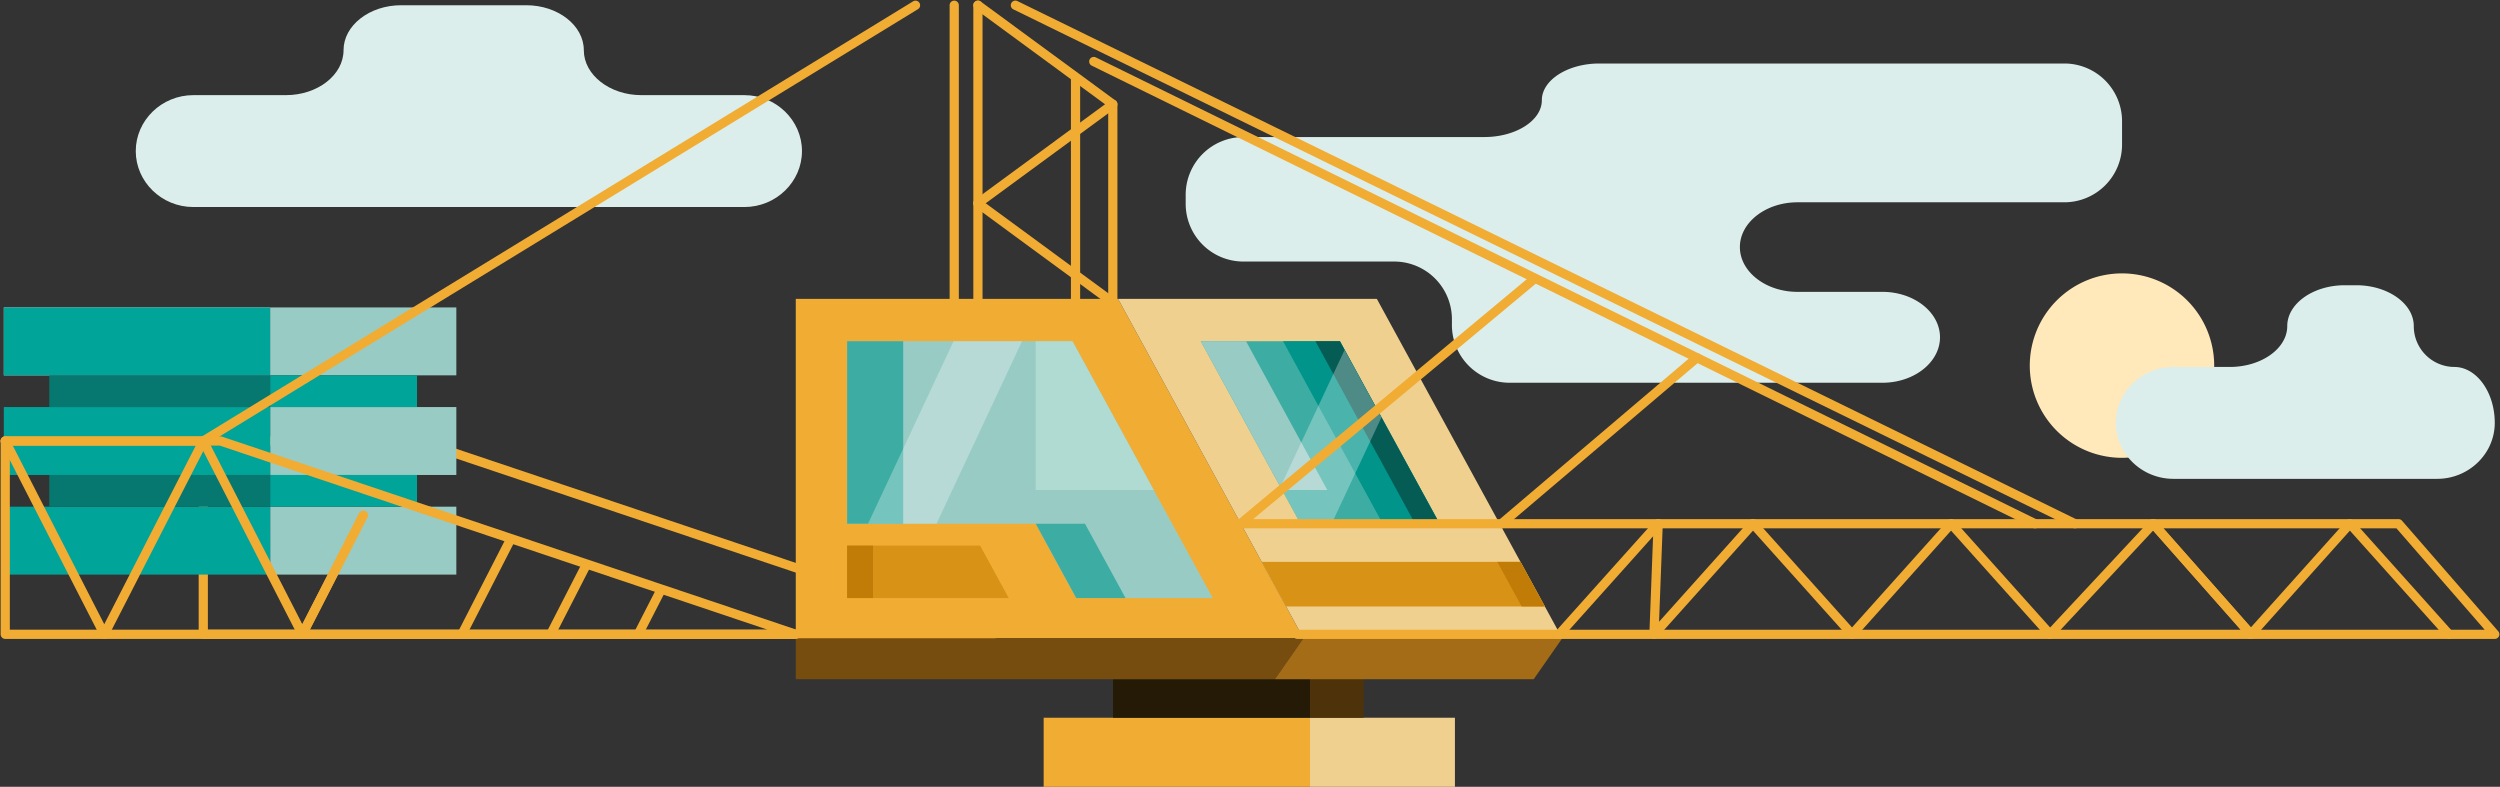 <svg id="Groupe_129" data-name="Groupe 129" xmlns="http://www.w3.org/2000/svg" xmlns:xlink="http://www.w3.org/1999/xlink" width="1086" height="341.784" viewBox="0 0 1086 341.784">
  <rect x="0" y="0" width="1086" height="341.784" fill="#333333" stroke="none"/>
  <defs>
    <clipPath id="clip-path">
      <rect id="Rectangle_85" data-name="Rectangle 85" width="1086" height="341.784" fill="none"/>
    </clipPath>
    <clipPath id="clip-path-3">
      <path id="Tracé_216" data-name="Tracé 216" d="M323.753,130.4v79.3h81.915l17.609,32.29h59.31L421.635,130.4Z" transform="translate(-323.753 -130.395)" fill="none"/>
    </clipPath>
    <clipPath id="clip-path-5">
      <path id="Tracé_223" data-name="Tracé 223" d="M458.907,130.4l43.314,79.3h60.454l-43.314-79.3Z" transform="translate(-458.907 -130.395)" fill="none"/>
    </clipPath>
    <clipPath id="clip-path-7">
      <rect id="Rectangle_81" data-name="Rectangle 81" width="66.907" height="79.297" fill="none"/>
    </clipPath>
  </defs>
  <g id="Groupe_128" data-name="Groupe 128" clip-path="url(#clip-path)">
    <rect id="Rectangle_62" data-name="Rectangle 62" width="62.949" height="29.993" transform="translate(569.071 311.791)" fill="#f0d08f"/>
    <rect id="Rectangle_63" data-name="Rectangle 63" width="115.709" height="29.993" transform="translate(453.363 311.791)" fill="#f1ac33"/>
    <rect id="Rectangle_64" data-name="Rectangle 64" width="23.287" height="16.756" transform="translate(569.07 295.034)" fill="#4e330a"/>
    <rect id="Rectangle_65" data-name="Rectangle 65" width="85.565" height="16.756" transform="translate(483.505 295.034)" fill="#241a06"/>
    <g id="Groupe_109" data-name="Groupe 109">
      <g id="Groupe_108" data-name="Groupe 108" clip-path="url(#clip-path)">
        <path id="Tracé_208" data-name="Tracé 208" d="M271.528,41.058c-13.753,0-25.006-8.787-25.006-19.528S235.27,2,221.516,2H167.155c-13.753,0-25.006,8.787-25.006,19.528S130.9,41.058,117.143,41.058H76.893c-13.753,0-25.006,10.937-25.006,24.3s11.253,24.3,25.006,24.3H316.279c13.753,0,25.006-10.937,25.006-24.3s-11.253-24.3-25.006-24.3Z" transform="translate(7.089 0.273)" fill="#dceeeb"/>
        <path id="Tracé_209" data-name="Tracé 209" d="M834.9,84.561a25.079,25.079,0,0,0,25.006-25.006V49.275A25.079,25.079,0,0,0,834.9,24.269H632.869c-13.752,0-25.006,7.189-25.006,15.974s-11.253,15.975-25.006,15.975h-104.7A25.079,25.079,0,0,0,453.15,81.224V85.3A25.079,25.079,0,0,0,478.156,110.3h65.638A25.079,25.079,0,0,1,568.8,135.309v2.635a25.079,25.079,0,0,0,25.006,25.006H755.817c13.753,0,25.006-8.884,25.006-19.742s-11.253-19.741-25.006-19.741H718.9c-13.753,0-25.006-8.753-25.006-19.452S705.149,84.561,718.9,84.561Z" transform="translate(61.913 3.316)" fill="#dceeeb"/>
        <path id="Tracé_210" data-name="Tracé 210" d="M373.751,90.033a2,2,0,0,1-1.185-3.612l56.4-41.4-56.4-41.4A2,2,0,1,1,374.933.388l58.593,43.017a2,2,0,0,1,0,3.224L374.933,89.645A1.991,1.991,0,0,1,373.751,90.033Z" transform="translate(51.065 0.273)" fill="#f1ac33"/>
        <path id="Ligne_29" data-name="Ligne 29" d="M58.592,45.017a1.991,1.991,0,0,1-1.182-.388L-1.184,1.612a2,2,0,0,1-.429-2.8,2,2,0,0,1,2.8-.429L59.777,41.4a2,2,0,0,1-1.185,3.612Z" transform="translate(424.815 88.307)" fill="#f1ac33"/>
        <path id="Ligne_30" data-name="Ligne 30" d="M0,131.049a2,2,0,0,1-2-2V0A2,2,0,0,1,0-2,2,2,0,0,1,2,0V129.049A2,2,0,0,1,0,131.049Z" transform="translate(424.815 2.274)" fill="#f1ac33"/>
        <path id="Ligne_31" data-name="Ligne 31" d="M0,88.033a2,2,0,0,1-2-2V0A2,2,0,0,1,0-2,2,2,0,0,1,2,0V86.033A2,2,0,0,1,0,88.033Z" transform="translate(483.408 45.29)" fill="#f1ac33"/>
        <path id="Ligne_32" data-name="Ligne 32" d="M0,131.049a2,2,0,0,1-2-2V0A2,2,0,0,1,0-2,2,2,0,0,1,2,0V129.049A2,2,0,0,1,0,131.049Z" transform="translate(414.517 2.274)" fill="#f1ac33"/>
        <path id="Ligne_33" data-name="Ligne 33" d="M0,99.1a2,2,0,0,1-2-2V0A2,2,0,0,1,0-2,2,2,0,0,1,2,0V97.1A2,2,0,0,1,0,99.1Z" transform="translate(467.214 34.222)" fill="#f1ac33"/>
        <path id="Tracé_211" data-name="Tracé 211" d="M77.691,166.548h93.534a2,2,0,0,1,.637.1L421.74,250.618a2,2,0,0,1-.637,3.9H77.691a2,2,0,0,1-2-2V168.548A2,2,0,0,1,77.691,166.548Zm93.207,4H79.691v79.966H408.872Z" transform="translate(10.615 23.028)" fill="#f1ac33"/>
        <path id="Tracé_212" data-name="Tracé 212" d="M304.131,114.226H444.14l80.536,147.442H304.131Z" transform="translate(41.553 15.607)" fill="#f1ac33"/>
        <path id="Tracé_213" data-name="Tracé 213" d="M304.131,261.7H512.286l12.39-17.759H304.131Z" transform="translate(41.553 33.33)" fill="#764d0f"/>
        <path id="Tracé_214" data-name="Tracé 214" d="M323.753,130.4h97.882l60.952,111.587h-59.31l-17.609-32.291H323.753Z" transform="translate(44.234 17.816)" fill="#99cbc5"/>
      </g>
    </g>
    <g id="Groupe_111" data-name="Groupe 111" transform="translate(367.987 148.211)">
      <g id="Groupe_110" data-name="Groupe 110" clip-path="url(#clip-path-3)">
        <path id="Tracé_215" data-name="Tracé 215" d="M395.821,117.5H493.7l60.952,111.587h-59.31l-17.609-32.29H395.821Z" transform="translate(-313.907 -132.157)" fill="#b0dbd3"/>
      </g>
    </g>
    <g id="Groupe_113" data-name="Groupe 113">
      <g id="Groupe_112" data-name="Groupe 112" clip-path="url(#clip-path)">
        <path id="Tracé_217" data-name="Tracé 217" d="M393.964,231.307l-12.422-22.78H323.753v22.78Z" transform="translate(44.234 28.491)" fill="#d89216"/>
        <rect id="Rectangle_67" data-name="Rectangle 67" width="11.253" height="22.78" transform="translate(367.987 237.018)" fill="#c07c07"/>
        <rect id="Rectangle_68" data-name="Rectangle 68" width="24.367" height="79.297" transform="translate(367.987 148.211)" fill="#3dada3"/>
        <path id="Tracé_218" data-name="Tracé 218" d="M499.655,243.945,487.264,261.7H599.67l12.39-17.759Z" transform="translate(66.574 33.33)" fill="#a46c16"/>
        <rect id="Rectangle_69" data-name="Rectangle 69" width="80.868" height="29.499" transform="translate(117.365 220.105)" fill="#99cbc5"/>
        <rect id="Rectangle_70" data-name="Rectangle 70" width="80.868" height="29.499" transform="translate(117.365 176.827)" fill="#99cbc5"/>
        <rect id="Rectangle_71" data-name="Rectangle 71" width="115.709" height="29.499" transform="translate(1.656 176.827)" fill="#00a499"/>
        <rect id="Rectangle_72" data-name="Rectangle 72" width="80.868" height="29.499" transform="translate(117.365 133.549)" fill="#99cbc5"/>
        <rect id="Rectangle_73" data-name="Rectangle 73" width="115.709" height="29.499" transform="translate(1.656 133.549)" fill="#e9e0e7"/>
        <rect id="Rectangle_74" data-name="Rectangle 74" width="115.709" height="29.499" transform="translate(1.656 133.549)" fill="#00a499"/>
        <rect id="Rectangle_75" data-name="Rectangle 75" width="115.709" height="29.499" transform="translate(1.656 220.105)" fill="#00a499"/>
        <rect id="Rectangle_76" data-name="Rectangle 76" width="95.944" height="13.779" transform="translate(21.42 163.048)" fill="#07786f"/>
        <rect id="Rectangle_77" data-name="Rectangle 77" width="63.791" height="13.779" transform="translate(117.365 163.048)" fill="#00a499"/>
        <rect id="Rectangle_78" data-name="Rectangle 78" width="95.944" height="13.779" transform="translate(21.42 206.325)" fill="#07786f"/>
        <rect id="Rectangle_79" data-name="Rectangle 79" width="63.791" height="13.779" transform="translate(117.365 206.325)" fill="#00a499"/>
        <path id="Tracé_219" data-name="Tracé 219" d="M417.247,200.16H395.821l17.609,32.29h21.427Z" transform="translate(54.081 27.348)" fill="#3dada3"/>
        <path id="Tracé_220" data-name="Tracé 220" d="M539.716,114.226H427.31l80.536,147.442H620.252Z" transform="translate(58.383 15.607)" fill="#f0d08f"/>
        <path id="Tracé_221" data-name="Tracé 221" d="M519.361,130.4H458.907l43.314,79.3h60.454Z" transform="translate(62.7 17.816)" fill="#3dada3"/>
      </g>
    </g>
    <g id="Groupe_115" data-name="Groupe 115" transform="translate(521.607 148.211)">
      <g id="Groupe_114" data-name="Groupe 114" clip-path="url(#clip-path-5)">
        <path id="Tracé_222" data-name="Tracé 222" d="M476.422,117.5H415.968l43.314,79.3h60.454Z" transform="translate(-464.774 -132.157)" fill="#99cbc5"/>
      </g>
    </g>
    <g id="Groupe_120" data-name="Groupe 120">
      <g id="Groupe_119" data-name="Groupe 119" clip-path="url(#clip-path)">
        <path id="Tracé_224" data-name="Tracé 224" d="M594.62,214.738H482.213L492.79,234.1H605.2Z" transform="translate(65.884 29.339)" fill="#d89216"/>
        <path id="Tracé_225" data-name="Tracé 225" d="M582.32,214.738H572.242L582.819,234.1h10.076Z" transform="translate(78.185 29.339)" fill="#c07c07"/>
        <path id="Tracé_226" data-name="Tracé 226" d="M515.064,130.4H490.356l43.314,79.3h24.708Z" transform="translate(66.997 17.816)" fill="#00948a"/>
        <path id="Tracé_227" data-name="Tracé 227" d="M513.374,130.4h-10.65l43.314,79.3h10.65Z" transform="translate(68.687 17.816)" fill="#055c54"/>
        <g id="Groupe_118" data-name="Groupe 118" transform="translate(377.073 148.211)" opacity="0.29">
          <g id="Groupe_117" data-name="Groupe 117">
            <g id="Groupe_116" data-name="Groupe 116" clip-path="url(#clip-path-7)">
              <path id="Tracé_228" data-name="Tracé 228" d="M331.747,209.692h29.736l37.17-79.3H368.917Z" transform="translate(-331.747 -130.395)" fill="#fff"/>
            </g>
          </g>
        </g>
      </g>
    </g>
    <g id="Groupe_125" data-name="Groupe 125" transform="translate(521.607 148.211)">
      <g id="Groupe_124" data-name="Groupe 124" clip-path="url(#clip-path-5)">
        <g id="Groupe_123" data-name="Groupe 123" transform="translate(27.104)" opacity="0.29">
          <g id="Groupe_122" data-name="Groupe 122">
            <g id="Groupe_121" data-name="Groupe 121" clip-path="url(#clip-path-7)">
              <path id="Tracé_229" data-name="Tracé 229" d="M482.753,209.692h29.736l37.17-79.3H519.923Z" transform="translate(-482.753 -130.395)" fill="#fff"/>
            </g>
          </g>
        </g>
      </g>
    </g>
    <g id="Groupe_127" data-name="Groupe 127">
      <g id="Groupe_126" data-name="Groupe 126" clip-path="url(#clip-path)">
        <path id="Tracé_231" data-name="Tracé 231" d="M2,166.548H95.534a2,2,0,0,1,.637.1l249.878,83.966a2,2,0,0,1-.637,3.9H2a2,2,0,0,1-2-2V168.548A2,2,0,0,1,2,166.548Zm93.207,4H4v79.966H333.181Z" transform="translate(0.273 23.028)" fill="#f1ac33"/>
        <path id="Tracé_232" data-name="Tracé 232" d="M45.016,254.514h0a2,2,0,0,1-1.78-1.088L.22,169.46a2,2,0,0,1,3.56-1.824l41.236,80.492,41.237-80.492a2,2,0,0,1,3.56,1.824L46.8,253.426A2,2,0,0,1,45.016,254.514Z" transform="translate(0.273 23.028)" fill="#f1ac33"/>
        <path id="Tracé_233" data-name="Tracé 233" d="M120.708,254.514a2,2,0,0,1-1.78-1.088L75.911,169.46a2,2,0,1,1,3.56-1.824l41.237,80.492,24.7-48.206a2,2,0,0,1,3.56,1.824l-26.476,51.68A2,2,0,0,1,120.708,254.514Z" transform="translate(10.615 23.029)" fill="#f1ac33"/>
        <path id="Ligne_34" data-name="Ligne 34" d="M0,53.681a1.991,1.991,0,0,1-.91-.22,2,2,0,0,1-.868-2.692L24.7-.912a2,2,0,0,1,2.692-.868A2,2,0,0,1,28.256.912L1.78,52.592A2,2,0,0,1,0,53.681Z" transform="translate(131.323 223.862)" fill="#f1ac33"/>
        <path id="Ligne_35" data-name="Ligne 35" d="M0,42.688a1.991,1.991,0,0,1-.91-.22,2,2,0,0,1-.868-2.692L19.065-.912a2,2,0,0,1,2.692-.868A2,2,0,0,1,22.625.912L1.78,41.6A2,2,0,0,1,0,42.688Z" transform="translate(200.665 234.854)" fill="#f1ac33"/>
        <path id="Ligne_36" data-name="Ligne 36" d="M0,30.919a1.991,1.991,0,0,1-.91-.22,2,2,0,0,1-.868-2.692L13.035-.912a2,2,0,0,1,2.692-.868A2,2,0,0,1,16.595.912L1.78,29.83A2,2,0,0,1,0,30.919Z" transform="translate(239.219 246.624)" fill="#f1ac33"/>
        <path id="Ligne_37" data-name="Ligne 37" d="M0,20.77a1.991,1.991,0,0,1-.91-.22,2,2,0,0,1-.868-2.692L7.836-.912a2,2,0,0,1,2.692-.868A2,2,0,0,1,11.4.912L1.78,19.681A2,2,0,0,1,0,20.77Z" transform="translate(277.24 256.773)" fill="#f1ac33"/>
        <path id="Tracé_234" data-name="Tracé 234" d="M915.9,250.2H501.728a2,2,0,0,1,0-4h409.74L872.58,202.16H452.872a2,2,0,0,1,0-4h420.61a2,2,0,0,1,1.5.676l42.42,48.035a2,2,0,0,1-1.5,3.324Z" transform="translate(61.875 27.348)" fill="#f1ac33"/>
        <path id="Tracé_235" data-name="Tracé 235" d="M712.981,250.2a2,2,0,0,1-1.49-.666l-43.016-48.035a2,2,0,0,1,2.98-2.668L712.981,245.2l41.527-46.371a2,2,0,1,1,2.98,2.668l-43.017,48.035A2,2,0,0,1,712.981,250.2Z" transform="translate(91.537 27.348)" fill="#f1ac33"/>
        <path id="Tracé_236" data-name="Tracé 236" d="M632.119,250.2a2,2,0,0,1-2-2.076l1.825-48.035a2,2,0,1,1,4,.152l-1.615,42.494,39.318-43.9a2,2,0,1,1,2.98,2.668l-43.017,48.035A2,2,0,0,1,632.119,250.2Z" transform="translate(86.366 27.348)" fill="#f1ac33"/>
        <path id="Ligne_38" data-name="Ligne 38" d="M0,50.035a1.993,1.993,0,0,1-1.334-.51A2,2,0,0,1-1.49,46.7L41.527-1.334a2,2,0,0,1,2.824-.156,2,2,0,0,1,.156,2.824L1.49,49.369A2,2,0,0,1,0,50.035Z" transform="translate(677.294 227.508)" fill="#f1ac33"/>
        <path id="Tracé_237" data-name="Tracé 237" d="M788.674,250.2h-.02a2,2,0,0,1-1.47-.666l-43.017-48.035a2,2,0,1,1,2.98-2.669l41.557,46.4L832.016,198.8a2,2,0,1,1,2.925,2.728l-44.8,48.035A2,2,0,0,1,788.674,250.2Z" transform="translate(101.878 27.348)" fill="#f1ac33"/>
        <path id="Tracé_238" data-name="Tracé 238" d="M860.243,250.195a2,2,0,0,1-1.489-3.334l43.016-48.035a2,2,0,0,1,2.98,0l43.017,48.035a2,2,0,1,1-2.98,2.668l-41.527-46.371-41.526,46.371A2,2,0,0,1,860.243,250.195Z" transform="translate(117.534 27.348)" fill="#f1ac33"/>
        <path id="Tracé_239" data-name="Tracé 239" d="M88.033,193.3H2a2,2,0,1,1,0-4H87.469L396.407.295a2,2,0,0,1,2.087,3.412L89.076,193.009A2,2,0,0,1,88.033,193.3Z" transform="translate(0.273 0.273)" fill="#f1ac33"/>
        <path id="Ligne_39" data-name="Ligne 39" d="M460.256,227.235a1.992,1.992,0,0,1-.878-.2L-.879,1.8A2,2,0,0,1-1.8-.879,2,2,0,0,1,.879-1.8L461.137,223.438a2,2,0,0,1-.881,3.8Z" transform="translate(441.095 2.273)" fill="#f1ac33"/>
        <path id="Tracé_240" data-name="Tracé 240" d="M822.921,198.16H929.494a2,2,0,0,1,1.509.687l41.8,48.035a2,2,0,0,1-1.509,3.313H865.343a2,2,0,0,1-1.5-.676l-42.421-48.035a2,2,0,0,1,1.5-3.324Zm105.662,4H827.356L866.245,246.2H966.9Z" transform="translate(112.435 27.348)" fill="#f1ac33"/>
        <path id="Ligne_40" data-name="Ligne 40" d="M408.859,202.778a1.992,1.992,0,0,1-.88-.205L-.882,1.8A2,2,0,0,1-1.8-.882,2,2,0,0,1,.882-1.8l408.86,200.778a2,2,0,0,1-.883,3.8Z" transform="translate(475.143 26.73)" fill="#f1ac33"/>
        <path id="Ligne_41" data-name="Ligne 41" d="M0,107.894a2,2,0,0,1-1.538-.72,2,2,0,0,1,.256-2.817L125.823-1.537a2,2,0,0,1,2.817.256,2,2,0,0,1-.256,2.817L1.28,107.431A1.992,1.992,0,0,1,0,107.894Z" transform="translate(538.85 121.614)" fill="#f1ac33"/>
        <path id="Ligne_42" data-name="Ligne 42" d="M0,74.118a2,2,0,0,1-1.525-.705,2,2,0,0,1,.229-2.819L83.587-1.524a2,2,0,0,1,2.819.229,2,2,0,0,1-.229,2.819L1.295,73.642A1.992,1.992,0,0,1,0,74.118Z" transform="translate(652.261 155.39)" fill="#f1ac33"/>
        <path id="Tracé_241" data-name="Tracé 241" d="M775.746,144.54A40.056,40.056,0,1,1,815.8,184.6a40.056,40.056,0,0,1-40.056-40.056" transform="translate(105.989 14.276)" fill="#ffe8ba"/>
        <path id="Tracé_242" data-name="Tracé 242" d="M955.654,144.513a17.723,17.723,0,0,1-17.59-17.751c0-9.763-11.253-17.751-25.006-17.751h-4.949c-13.753,0-25.006,7.988-25.006,17.751s-11.253,17.751-25.006,17.751H833.635c-13.753,0-25.006,10.937-25.006,24.3s11.253,24.3,25.006,24.3h114.6c13.753,0,25.006-10.937,25.006-24.3s-7.915-24.3-17.59-24.3" transform="translate(110.482 14.894)" fill="#dceeeb"/>
      </g>
    </g>
  </g>
</svg>
